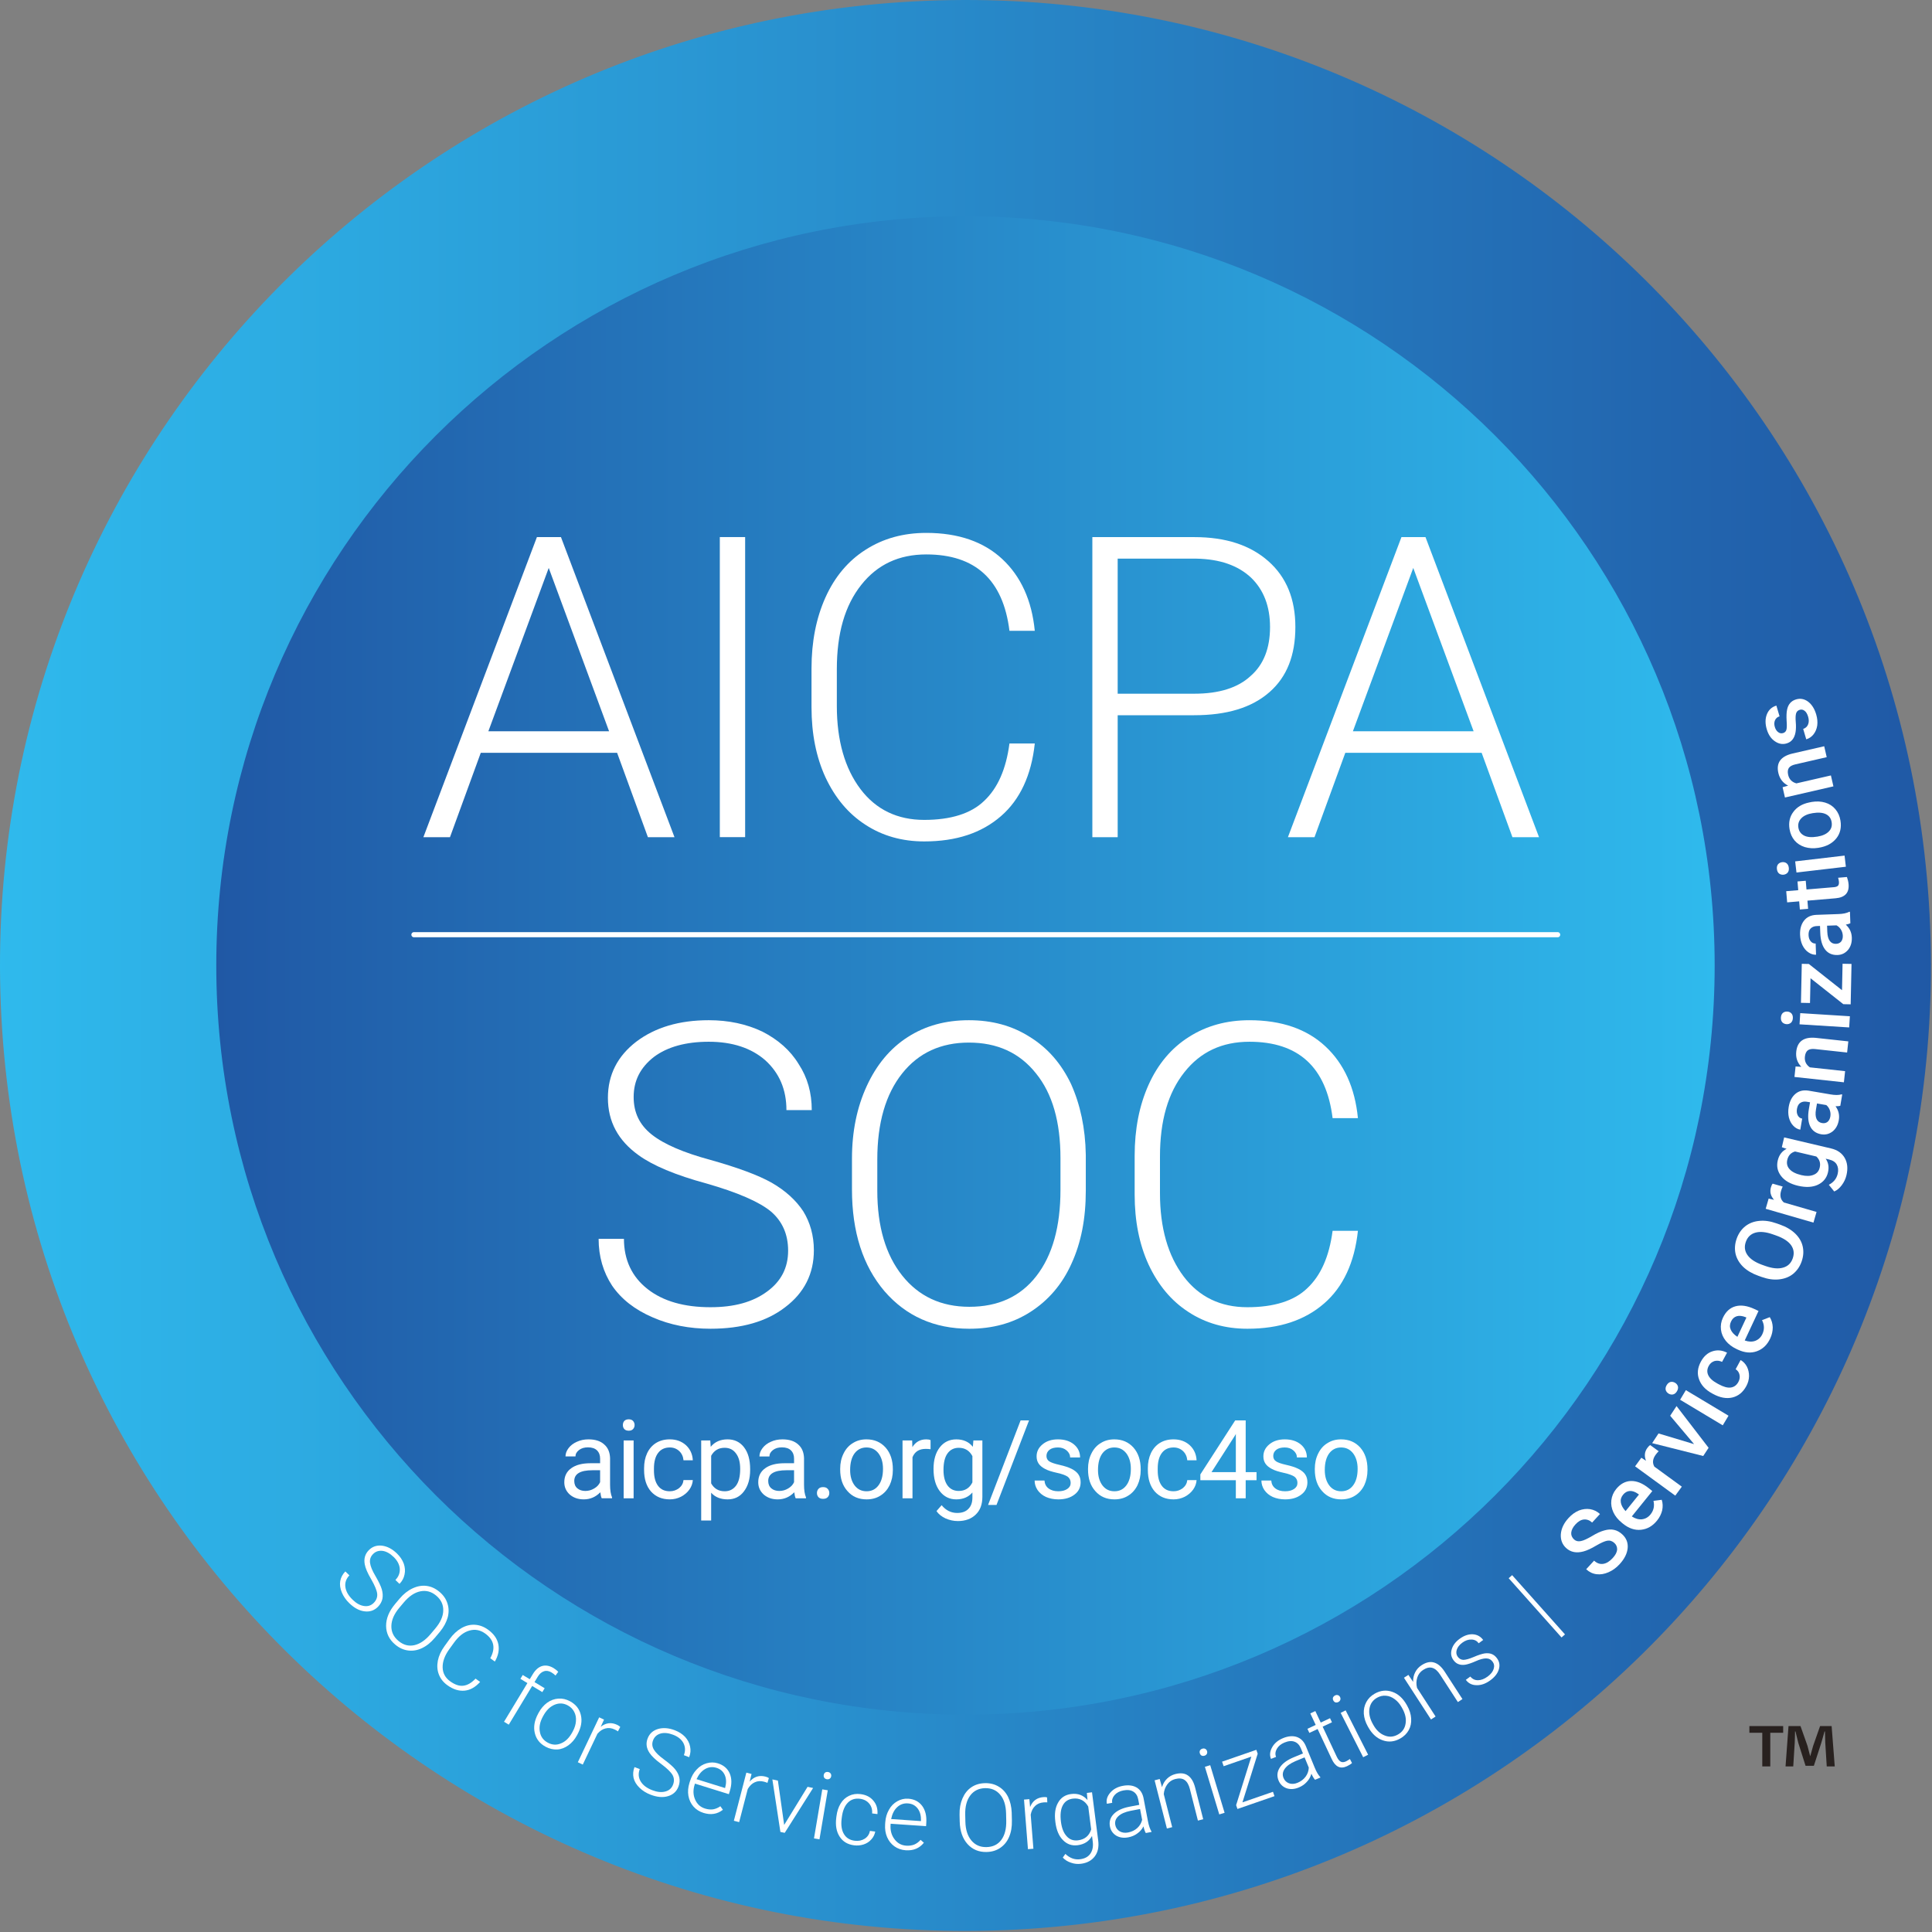 <?xml version="1.0" encoding="UTF-8"?>
<svg xmlns="http://www.w3.org/2000/svg" xmlns:xlink="http://www.w3.org/1999/xlink" clip-rule="evenodd" fill-rule="evenodd" stroke-linecap="round" stroke-linejoin="round" stroke-miterlimit="2" viewBox="0 0 1455 1455">
  <rect x="0" y="0" width="1455" height="1455" fill="#808080" stroke="none"/>
  <linearGradient id="a">
    <stop offset="0" stop-color="#2058a5"></stop>
    <stop offset="1" stop-color="#2fbaed"></stop>
  </linearGradient>
  <linearGradient id="b" gradientTransform="matrix(-348.98 0 0 -348.98 353.99 178.99)" gradientUnits="userSpaceOnUse" x1="0" x2="1" xlink:href="#a" y1="0" y2="0"></linearGradient>
  <linearGradient id="c" gradientUnits="userSpaceOnUse" x1="44.098" x2="314.902" xlink:href="#a" y1="178.99" y2="178.99"></linearGradient>
  <path d="m353.844 171.912c3.909 96.287-70.978 177.512-167.265 181.422-96.288 3.909-177.514-70.978-181.423-167.265s70.977-177.512 167.265-181.422c96.287-3.909 177.513 70.977 181.423 167.265z" fill="url(#b)" transform="matrix(4.167 0 0 4.167 -20.874 -18.753)"></path>
  <path d="m314.902 178.99c0 74.781-60.622 135.402-135.402 135.402s-135.402-60.621-135.402-135.402c0-74.78 60.622-135.401 135.402-135.401s135.402 60.621 135.402 135.401z" fill="url(#c)" transform="matrix(4.167 0 0 4.167 -20.874 -18.753)"></path>
  <g fill="#fff">
    <path d="m70.821 294.759c-.712-.097-1.392-.471-2.077-1.135-.758-.734-1.203-1.497-1.312-2.29s.133-1.507.725-2.118l-.734-.711c-.497.513-.801 1.096-.923 1.736-.11.652-.015 1.337.285 2.054.288.706.744 1.361 1.355 1.953.905.876 1.828 1.367 2.768 1.473.953.117 1.767-.161 2.431-.845.414-.428.671-.914.784-1.421.1-.519.067-1.097-.112-1.72-.178-.599-.564-1.399-1.133-2.377-.569-.954-.906-1.756-.989-2.38-.082-.625.091-1.145.529-1.598.462-.476 1.025-.666 1.712-.593.675.086 1.355.46 2.016 1.1.684.663 1.057 1.38 1.117 2.125.048.758-.206 1.436-.787 2.035l.734.711c.486-.502.79-1.06.912-1.7.146-.64.088-1.29-.139-1.96-.252-.67-.659-1.278-1.233-1.834-.856-.83-1.754-1.297-2.707-1.414-.941-.106-1.743.16-2.395.832-.663.685-.902 1.519-.718 2.528.119.684.507 1.605 1.175 2.726.643 1.121 1.006 1.994 1.076 2.607.058.601-.138 1.146-.6 1.623-.486.501-1.072.691-1.76.593z" fill-rule="nonzero" transform="matrix(4.167 0 0 4.167 -20.874 -18.753)"></path>
    <path d="m84.542 299.38c.677-.832 1.134-1.693 1.384-2.572.226-.878.215-1.71-.048-2.509-.251-.812-.734-1.507-1.451-2.11-.716-.602-1.484-.959-2.327-1.067s-1.687.049-2.535.449c-.847.399-1.628 1.01-2.34 1.857l-.8.951c-1.106 1.316-1.644 2.644-1.637 3.984.019 1.327.563 2.452 1.644 3.361.717.603 1.485.959 2.328 1.068.843.108 1.689-.026 2.512-.423.848-.4 1.616-1.022 2.339-1.882zm-1.691.424c-.953 1.134-1.946 1.811-2.978 2.034-1.032.222-1.985-.046-2.871-.791-.873-.734-1.29-1.64-1.261-2.706s.502-2.158 1.433-3.265l.811-.964c.953-1.134 1.958-1.801 3.003-2.012s1.999.057 2.859.78c.872.734 1.3 1.627 1.271 2.693-.017 1.052-.504 2.133-1.446 3.254z" fill-rule="nonzero" transform="matrix(4.167 0 0 4.167 -20.874 -18.753)"></path>
    <path d="m90.956 307.878c-.718.762-1.443 1.184-2.183 1.279-.727.105-1.539-.167-2.408-.794-.87-.628-1.334-1.468-1.357-2.513-.022-1.045.374-2.145 1.191-3.276l.867-1.201c.847-1.173 1.767-1.894 2.794-2.182 1.002-.284 1.945-.107 2.842.541 1.601 1.156 1.914 2.642.915 4.461l.828.598c.621-1.063.83-2.109.632-3.113-.199-1.004-.818-1.892-1.866-2.65-.746-.538-1.538-.837-2.386-.883-.825-.049-1.645.156-2.437.613s-1.502 1.12-2.13 1.989l-.917 1.27c-.628.869-1.024 1.738-1.199 2.62-.171.905-.112 1.725.181 2.482.297.781.816 1.429 1.533 1.947 1.049.758 2.076 1.08 3.11.986 1.009-.09 1.96-.621 2.818-1.576z" fill-rule="nonzero" transform="matrix(4.167 0 0 4.167 -20.874 -18.753)"></path>
    <path d="m96.961 316.198 4.227-6.992 1.836 1.11.422-.7-1.835-1.109.581-.962c.317-.524.704-.867 1.142-1 .424-.142.891-.059 1.357.223.277.168.521.355.719.554l.49-.678c-.233-.24-.498-.46-.833-.663-.714-.431-1.391-.562-2.054-.386-.649.185-1.222.673-1.698 1.46l-.563.932-1.268-.766-.423.699 1.268.766-4.227 6.993z" fill-rule="nonzero" transform="matrix(4.167 0 0 4.167 -20.874 -18.753)"></path>
    <path d="m102.256 314.236c-.654 1.214-.857 2.381-.593 3.47.249 1.082.901 1.916 1.95 2.481.69.372 1.393.538 2.11.499s1.38-.301 2.011-.754c.63-.453 1.151-1.062 1.563-1.826l.097-.18c.654-1.214.857-2.381.593-3.47-.249-1.082-.901-1.916-1.966-2.489-.674-.364-1.377-.53-2.102-.476-.726.054-1.395.293-2.026.746-.616.461-1.129 1.055-1.541 1.819zm.932.386c.533-.989 1.209-1.669 2.034-2.017.826-.348 1.617-.309 2.396.111.524.282.916.668 1.168 1.17.259.488.364 1.047.314 1.678-.041.615-.235 1.226-.558 1.826l-.097.18c-.533.989-1.208 1.669-2.026 2.002-.81.356-1.616.309-2.41-.119-.795-.428-1.278-1.075-1.426-1.947-.172-.866.008-1.775.516-2.719z" fill-rule="nonzero" transform="matrix(4.167 0 0 4.167 -20.874 -18.753)"></path>
    <path d="m117.109 316.611c-.124-.134-.309-.26-.555-.377-1.046-.497-2.041-.385-2.978.357l.599-1.299-.877-.417-3.858 8.118.892.424 2.652-5.581c.454-.519.943-.834 1.473-.958.538-.141 1.088-.068 1.657.203.215.102.408.212.577.331z" fill-rule="nonzero" transform="matrix(4.167 0 0 4.167 -20.874 -18.753)"></path>
    <path d="m125.27 328.277c-.693.192-1.465.116-2.356-.224-.986-.376-1.696-.902-2.109-1.587-.413-.686-.472-1.437-.169-2.233l-.954-.364c-.255.669-.305 1.324-.165 1.96.156.642.514 1.234 1.072 1.775.543.535 1.22.957 2.016 1.26 1.177.449 2.218.537 3.124.263.922-.268 1.561-.844 1.901-1.735.212-.557.257-1.104.16-1.615-.113-.517-.371-1.034-.781-1.536-.399-.481-1.07-1.064-1.978-1.739-.899-.652-1.526-1.255-1.847-1.797-.322-.542-.369-1.088-.145-1.676.237-.621.679-1.017 1.34-1.22.654-.188 1.427-.112 2.286.216.891.339 1.515.851 1.864 1.512.343.677.377 1.401.08 2.18l.954.364c.249-.652.308-1.285.168-1.922-.118-.646-.427-1.219-.9-1.746-.496-.517-1.109-.915-1.857-1.2-1.113-.424-2.123-.499-3.045-.232-.906.274-1.538.835-1.872 1.709-.34.891-.231 1.752.336 2.606.38.582 1.099 1.276 2.155 2.042 1.034.777 1.711 1.436 2.017 1.972.29.53.325 1.108.088 1.728-.248.652-.713 1.058-1.383 1.239z" fill-rule="nonzero" transform="matrix(4.167 0 0 4.167 -20.874 -18.753)"></path>
    <path d="m135.662 331.584-.46-.643c-.435.31-.884.492-1.335.565-.445.057-.915.018-1.435-.144-.845-.263-1.442-.806-1.793-1.628-.366-.827-.389-1.726-.085-2.701l.055-.179 6.127 1.909.168-.537c.384-1.235.374-2.29-.004-3.192-.395-.908-1.113-1.524-2.153-1.847-.666-.208-1.345-.205-2.03-.009-.685.197-1.302.575-1.819 1.145-.532.566-.922 1.246-1.181 2.075l-.106.341c-.248.797-.313 1.579-.186 2.314.139.756.437 1.402.911 1.942.474.539 1.084.926 1.816 1.153 1.332.416 2.497.226 3.51-.564zm.344-6.258c.277.657.297 1.394.071 2.233l-.03.097-5.152-1.604c.387-.842.902-1.466 1.552-1.835.649-.368 1.332-.441 2.047-.218.731.228 1.219.665 1.512 1.327z" fill-rule="nonzero" transform="matrix(4.167 0 0 4.167 -20.874 -18.753)"></path>
    <path d="m143.969 325.854c-.148-.108-.353-.197-.617-.265-1.12-.291-2.077.006-2.857.911l.343-1.388-.939-.244-2.258 8.7.955.248 1.553-5.981c.348-.596.768-.997 1.266-1.219.502-.239 1.055-.272 1.665-.113.23.06.44.132.63.216z" fill-rule="nonzero" transform="matrix(4.167 0 0 4.167 -20.874 -18.753)"></path>
    <path d="m145.599 326.309-.999-.21 1.452 9.488.783.165 5.128-8.107-1-.21-4.228 6.887z" fill-rule="nonzero" transform="matrix(4.167 0 0 4.167 -20.874 -18.753)"></path>
    <path d="m154.611 328.062-.991-.168-1.498 8.862.99.168zm-.636-2.266c.115.14.254.233.472.27.202.034.381-.005.518-.102.157-.112.233-.254.265-.439.031-.185.006-.344-.106-.501-.097-.138-.254-.233-.455-.267-.218-.037-.381.004-.535.099-.14.115-.216.257-.247.442-.031.184-.007.344.088.498z" fill-rule="nonzero" transform="matrix(4.167 0 0 4.167 -20.874 -18.753)"></path>
    <path d="m157.526 335.953c-.41-.687-.55-1.614-.407-2.745l.039-.304c.145-1.149.514-2.029 1.085-2.608.571-.58 1.304-.813 2.199-.7.693.088 1.256.383 1.658.863.403.48.583 1.086.529 1.782l.963.122c.069-.952-.17-1.771-.739-2.427-.55-.67-1.324-1.06-2.304-1.184-.776-.098-1.459.004-2.08.303-.621.298-1.141.747-1.533 1.401-.39.637-.64 1.395-.751 2.273l-.037.287c-.175 1.385.023 2.525.613 3.423.573.897 1.45 1.42 2.616 1.567.608.077 1.182.013 1.718-.159.556-.187 1.023-.488 1.385-.906.376-.398.61-.883.712-1.42l-.963-.122c-.113.621-.428 1.079-.933 1.409-.522.329-1.122.459-1.815.371-.895-.114-1.546-.522-1.955-1.226z" fill-rule="nonzero" transform="matrix(4.167 0 0 4.167 -20.874 -18.753)"></path>
    <path d="m171.984 337.539-.595-.519c-.352.402-.747.682-1.169.858-.42.159-.886.229-1.429.192-.883-.061-1.59-.451-2.12-1.17-.548-.721-.778-1.59-.708-2.609l.013-.186 6.402.441.039-.56c.089-1.291-.165-2.315-.742-3.106-.593-.791-1.434-1.225-2.52-1.3-.697-.048-1.356.112-1.977.461-.622.35-1.135.86-1.505 1.534-.388.673-.61 1.426-.67 2.292l-.025.356c-.057.833.06 1.609.354 2.294.31.704.749 1.263 1.335 1.679.585.416 1.269.651 2.033.703 1.392.096 2.481-.358 3.284-1.36zm-1.11-6.168c.421.575.611 1.288.585 2.156l-.007.102-5.383-.371c.182-.909.539-1.635 1.086-2.143.547-.509 1.194-.737 1.941-.686.764.053 1.34.366 1.778.942z" fill-rule="nonzero" transform="matrix(4.167 0 0 4.167 -20.874 -18.753)"></path>
    <path d="m187.857 332.092c-.042-1.072-.269-2.02-.663-2.845-.41-.808-.97-1.425-1.695-1.851-.725-.442-1.547-.644-2.483-.623-.936.022-1.748.263-2.452.739s-1.233 1.152-1.604 2.012c-.372.86-.553 1.835-.528 2.941l.029 1.243c.041 1.718.515 3.069 1.407 4.07.891.984 2.043 1.468 3.455 1.435.936-.022 1.748-.262 2.452-.738.704-.477 1.251-1.136 1.606-1.979.371-.86.536-1.834.509-2.958zm-.988 1.436c.034 1.481-.262 2.646-.889 3.495-.628.848-1.52 1.278-2.677 1.305-1.14.027-2.052-.378-2.735-1.196-.684-.818-1.051-1.951-1.084-3.397l-.03-1.26c-.034-1.48.279-2.645.923-3.495.644-.849 1.537-1.278 2.66-1.305 1.14-.026 2.052.361 2.735 1.179.683.802 1.033 1.934 1.067 3.398z" fill-rule="nonzero" transform="matrix(4.167 0 0 4.167 -20.874 -18.753)"></path>
    <path d="m194.249 329.343c-.175-.055-.398-.071-.67-.049-1.154.091-1.96.685-2.401 1.796l-.131-1.424-.967.076.712 8.96.984-.078-.489-6.16c.134-.676.4-1.193.797-1.566.396-.39.909-.601 1.537-.651.237-.019.459-.02.666-.002z" fill-rule="nonzero" transform="matrix(4.167 0 0 4.167 -20.874 -18.753)"></path>
    <path d="m195.755 333.853c.18 1.401.627 2.476 1.375 3.221.731.747 1.61 1.046 2.64.914 1.216-.156 2.071-.713 2.6-1.673l.143 1.114c.094.864-.072 1.572-.465 2.12s-1.005.867-1.832.973c-.962.124-1.844-.192-2.663-.962l-.465.66c.38.415.866.73 1.475.926.594.216 1.202.275 1.827.195 1.097-.141 1.915-.59 2.487-1.35.557-.741.76-1.693.613-2.842l-1.122-8.728-.929.119.115 1.29c-.749-.882-1.74-1.253-2.956-1.096-1.063.136-1.856.65-2.357 1.555-.521.891-.683 2.028-.503 3.429zm1.324-3.054c.371-.717.988-1.122 1.816-1.228.607-.078 1.15.006 1.628.254.459.233.853.628 1.164 1.172l.531 4.136c-.365 1.163-1.157 1.814-2.373 1.97-.827.106-1.51-.132-2.05-.732-.557-.598-.892-1.464-1.04-2.612-.162-1.267-.05-2.259.324-2.96z" fill-rule="nonzero" transform="matrix(4.167 0 0 4.167 -20.874 -18.753)"></path>
    <path d="m213.127 335.588-.019-.1c-.247-.386-.468-1.002-.635-1.872l-.798-4.18c-.183-.866-.598-1.497-1.262-1.89-.661-.377-1.495-.477-2.481-.289-.954.182-1.708.586-2.261 1.229s-.756 1.305-.622 2.008l.973-.169c-.096-.501.058-.964.426-1.398.384-.438.921-.713 1.59-.841.752-.144 1.356-.068 1.811.226.451.278.748.741.869 1.376l.192 1.003-1.773.339c-1.27.243-2.226.685-2.849 1.324s-.843 1.391-.68 2.244c.137.719.52 1.27 1.13 1.656.625.366 1.355.469 2.191.309.602-.115 1.148-.34 1.619-.69.49-.336.858-.77 1.123-1.289.122.549.265.937.42 1.202zm-5.758-.113c-.431-.264-.695-.647-.788-1.132-.118-.619.06-1.138.545-1.595.485-.456 1.205-.767 2.189-.972l1.738-.332.374 1.956c-.135.563-.42 1.068-.877 1.485-.458.416-1.015.679-1.667.803-.585.112-1.085.034-1.514-.213z" fill-rule="nonzero" transform="matrix(4.167 0 0 4.167 -20.874 -18.753)"></path>
    <path d="m213.682 326.258 2.221 8.709.957-.244-1.523-5.971c.055-.682.275-1.265.64-1.762s.847-.813 1.441-.965c.709-.18 1.287-.117 1.697.182.427.296.739.831.937 1.606l1.459 5.724.957-.244-1.46-5.724c-.265-1.039-.697-1.772-1.294-2.182-.58-.414-1.34-.501-2.28-.262-.594.152-1.1.439-1.507.841-.423.407-.731.925-.909 1.532l-.412-1.476z" fill-rule="nonzero" transform="matrix(4.167 0 0 4.167 -20.874 -18.753)"></path>
    <path d="m223.733 323.526-.962.29 2.598 8.604.962-.29zm-1.577-1.747c.165.075.331.096.543.032.196-.059.339-.174.419-.322.091-.17.095-.331.041-.511-.054-.179-.147-.311-.317-.402-.148-.079-.331-.095-.526-.036-.212.064-.339.173-.435.326-.075.165-.08.327-.025.506.054.179.147.311.3.407z" fill-rule="nonzero" transform="matrix(4.167 0 0 4.167 -20.874 -18.753)"></path>
    <path d="m232.314 321.453-.245-.708-6.193 2.144.284.82 5.003-1.732-2.747 8.769.239.692 6.692-2.317-.273-.788-5.517 1.91z" fill-rule="nonzero" transform="matrix(4.167 0 0 4.167 -20.874 -18.753)"></path>
    <path d="m243.651 325.757-.038-.094c-.32-.329-.661-.888-.998-1.706l-1.621-3.935c-.353-.812-.886-1.347-1.616-1.599-.723-.236-1.56-.167-2.489.215-.897.37-1.555.917-1.968 1.658s-.478 1.43-.206 2.091l.919-.36c-.194-.472-.136-.956.137-1.455.289-.506.759-.884 1.389-1.143.708-.292 1.315-.339 1.819-.142.498.181.882.576 1.128 1.174l.389.944-1.668.687c-1.196.493-2.043 1.118-2.526 1.869-.482.751-.547 1.533-.216 2.335.279.677.764 1.14 1.44 1.395.685.234 1.421.188 2.208-.136.567-.233 1.057-.564 1.447-1.001.413-.428.686-.927.842-1.488.229.513.448.865.653 1.093zm-5.663 1.045c-.476-.173-.811-.495-.999-.951-.24-.583-.17-1.127.213-1.671.384-.545 1.027-.994 1.949-1.392l1.637-.675.759 1.842c-.02.579-.197 1.13-.562 1.63s-.857.869-1.471 1.122c-.551.227-1.057.251-1.526.095z" fill-rule="nonzero" transform="matrix(4.167 0 0 4.167 -20.874 -18.753)"></path>
    <path d="m241.822 314.168.976 2.08-1.495.701.347.74 1.495-.701 2.545 5.424c.333.709.717 1.168 1.177 1.385.443.224.977.199 1.593-.09.401-.188.703-.386.898-.572l-.378-.725c-.317.206-.549.352-.688.417-.385.181-.713.203-.969.06-.278-.152-.514-.455-.724-.902l-2.545-5.424 1.68-.788-.347-.74-1.68.788-.976-2.08z" fill-rule="nonzero" transform="matrix(4.167 0 0 4.167 -20.874 -18.753)"></path>
    <path d="m248.206 313.615-.896.455 4.066 8.015.895-.454zm-1.858-1.443c.175.045.342.036.54-.064.182-.092.303-.23.355-.39.06-.183.036-.343-.048-.51-.085-.167-.2-.281-.383-.34-.16-.053-.343-.037-.525.056-.197.1-.303.23-.371.398-.044.175-.02.335.064.502.085.167.2.28.368.348z" fill-rule="nonzero" transform="matrix(4.167 0 0 4.167 -20.874 -18.753)"></path>
    <path d="m252.307 316.68c.677 1.201 1.555 1.996 2.617 2.355 1.047.367 2.101.262 3.139-.323.683-.384 1.199-.89 1.549-1.517s.483-1.328.437-2.103-.282-1.541-.709-2.297l-.1-.178c-.677-1.201-1.555-1.996-2.617-2.355-1.047-.367-2.101-.262-3.154.332-.667.376-1.183.881-1.525 1.523s-.498 1.336-.452 2.111c.061.767.289 1.518.715 2.274zm.825-.582c-.551-.979-.765-1.913-.619-2.797.147-.884.603-1.531 1.374-1.966.519-.292 1.054-.418 1.613-.362.551.041 1.08.251 1.586.63.498.364.912.855 1.246 1.448l.1.178c.552.979.766 1.913.61 2.782-.131.875-.602 1.531-1.388 1.974s-1.591.506-2.408.165c-.824-.317-1.495-.955-2.022-1.889z" fill-rule="nonzero" transform="matrix(4.167 0 0 4.167 -20.874 -18.753)"></path>
    <path d="m258.747 307.722 4.889 7.542.828-.537-3.352-5.171c-.166-.663-.144-1.286.043-1.874s.542-1.041 1.057-1.374c.614-.399 1.182-.523 1.666-.371.499.143.966.551 1.401 1.222l3.213 4.956.829-.537-3.213-4.956c-.584-.9-1.228-1.456-1.924-1.654-.682-.207-1.43-.046-2.245.482-.514.333-.902.767-1.159 1.278-.271.521-.396 1.11-.371 1.743l-.862-1.267z" fill-rule="nonzero" transform="matrix(4.167 0 0 4.167 -20.874 -18.753)"></path>
    <path d="m274.956 306.138c-.161.499-.523.955-1.086 1.369-.589.433-1.184.659-1.732.66-.562.012-1.016-.203-1.396-.663l-.81.595c.464.631 1.108.96 1.935.965.824.028 1.661-.27 2.497-.885.796-.585 1.31-1.237 1.531-1.971.222-.733.116-1.394-.338-2.012-.272-.37-.586-.625-.966-.768-.357-.14-.778-.168-1.263-.108-.487.084-1.139.289-1.974.649-.82.349-1.441.51-1.857.52-.412-.014-.75-.188-1.023-.558-.272-.37-.329-.793-.185-1.258s.479-.901 1.013-1.294c.535-.394 1.089-.589 1.657-.563.558.012.985.248 1.298.673l.809-.595c-.474-.645-1.104-.984-1.876-1.029-.787-.035-1.582.233-2.392.828-.754.554-1.216 1.19-1.424 1.913s-.098 1.361.325 1.937c.262.357.576.612.936.728.356.139.778.167 1.266.083.477-.097 1.092-.296 1.838-.632.745-.337 1.366-.498 1.853-.497.511.005.894.21 1.186.607.272.371.339.807.178 1.306z" fill-rule="nonzero" transform="matrix(4.167 0 0 4.167 -20.874 -18.753)"></path>
    <path d="m278.299 289.179-.623.555 9.552 10.708.623-.555z" fill-rule="nonzero" transform="matrix(4.167 0 0 4.167 -20.874 -18.753)"></path>
    <path d="m297.278 284.562c-.04.471-.296.976-.791 1.515-.575.627-1.151.977-1.738 1.062-.586.085-1.125-.109-1.639-.581l-1.427 1.555c.564.518 1.191.816 1.881.895.703.091 1.42-.036 2.153-.356.734-.32 1.4-.795 1.999-1.446.898-.978 1.375-1.95 1.466-2.93.079-.967-.245-1.797-.985-2.476-.464-.426-.957-.694-1.48-.805-.511-.123-1.1-.085-1.755.099-.643.172-1.388.505-2.233 1.023-.847.493-1.508.811-2.01.904-.489.105-.903.003-1.217-.285-.388-.357-.562-.772-.522-1.243.051-.484.296-.976.756-1.478.507-.552 1.012-.85 1.54-.897.528-.046 1.03.137 1.481.552l1.417-1.542c-.514-.472-1.105-.761-1.784-.876-.667-.104-1.35-.015-2.026.243-.675.281-1.294.729-1.87 1.356-.852.928-1.316 1.911-1.394 2.927-.065 1.002.247 1.844.962 2.501.827.76 1.872.956 3.134.613.644-.171 1.411-.529 2.281-1.048.893-.52 1.556-.813 2.022-.893.467-.08.894.058 1.283.415.351.322.512.725.496 1.196z" fill-rule="nonzero" transform="matrix(4.167 0 0 4.167 -20.874 -18.753)"></path>
    <path d="m305.418 277.461c.136-.656.118-1.283-.081-1.903l-1.493.194c.219.921.039 1.739-.538 2.454-.418.516-.932.801-1.541.878-.599.063-1.223-.113-1.835-.52l3.702-4.581-.635-.513c-1.112-.899-2.187-1.33-3.213-1.306-1.026.025-1.93.52-2.7 1.473-.482.596-.762 1.267-.853 2.003s.033 1.449.364 2.177c.329.703.844 1.338 1.546 1.905l.198.161c1.033.834 2.126 1.215 3.252 1.095 1.125-.119 2.084-.657 2.898-1.663.47-.582.768-1.195.929-1.854zm-5.842-3.495c.457-.024.972.151 1.523.552l.119.097-2.418 2.992c-.479-.518-.763-1.033-.854-1.544-.09-.511.042-.972.395-1.409.343-.424.753-.661 1.235-.688z" fill-rule="nonzero" transform="matrix(4.167 0 0 4.167 -20.874 -18.753)"></path>
    <path d="m303.257 265.673c-.179.101-.347.273-.518.507-.511.702-.586 1.469-.244 2.329l-.842-.551-1.133 1.554 7.261 5.297 1.184-1.623-4.965-3.621c-.387-.683-.305-1.402.237-2.145.171-.234.345-.444.547-.634z" fill-rule="nonzero" transform="matrix(4.167 0 0 4.167 -20.874 -18.753)"></path>
    <path d="m304.755 263.569-1.151 1.749 9.23 2.325.973-1.479-5.795-7.543-1.151 1.748 4.326 5.131z" fill-rule="nonzero" transform="matrix(4.167 0 0 4.167 -20.874 -18.753)"></path>
    <path d="m309.698 255.741-1.042 1.737 7.707 4.624 1.042-1.737zm-2.312.777c.28-.07.508-.251.7-.572.184-.307.245-.607.175-.888-.079-.265-.245-.484-.508-.642-.262-.158-.549-.21-.82-.155-.28.071-.517.266-.701.573-.192.321-.245.607-.175.887.079.266.26.494.523.651.263.158.534.202.806.146z" fill-rule="nonzero" transform="matrix(4.167 0 0 4.167 -20.874 -18.753)"></path>
    <path d="m317.832 255.268c-.59.087-1.314-.112-2.167-.575l-.3-.162c-.838-.455-1.377-.96-1.625-1.501-.249-.542-.223-1.089.093-1.673.244-.449.588-.727 1.035-.872.453-.122.908-.069 1.373.145l.901-1.661c-.899-.449-1.78-.539-2.658-.241-.87.283-1.561.915-2.064 1.843-.609 1.122-.72 2.185-.336 3.226.369 1.033 1.149 1.882 2.361 2.539l.179.097c1.257.682 2.423.888 3.491.634 1.075-.269 1.905-.942 2.505-2.049.308-.569.481-1.173.494-1.804.005-.617-.113-1.185-.385-1.719-.264-.512-.647-.913-1.133-1.196l-.9 1.661c.372.241.605.561.698.998.1.423.032.87-.204 1.304-.316.583-.769.919-1.358 1.006z" fill-rule="nonzero" transform="matrix(4.167 0 0 4.167 -20.874 -18.753)"></path>
    <path d="m325.399 244.379c-.026-.67-.194-1.275-.536-1.829l-1.402.547c.433.841.455 1.679.066 2.511-.281.602-.712 1.001-1.285 1.222-.566.205-1.214.184-1.906-.064l2.495-5.335-.74-.347c-1.295-.605-2.442-.766-3.432-.496-.991.27-1.749.968-2.269 2.078-.324.694-.435 1.412-.347 2.149.088.736.38 1.399.876 2.025.488.604 1.141 1.097 1.958 1.48l.231.108c1.203.562 2.356.669 3.419.283 1.064-.386 1.867-1.138 2.415-2.31.317-.678.459-1.345.457-2.022zm-6.51-1.992c.438-.133.98-.087 1.611.171l.139.065-1.63 3.485c-.589-.388-.989-.82-1.199-1.294s-.193-.954.045-1.463c.231-.494.573-.822 1.034-.964z" fill-rule="nonzero" transform="matrix(4.167 0 0 4.167 -20.874 -18.753)"></path>
    <path d="m326.072 225.596c-1.108-.392-2.155-.546-3.131-.441-.971.09-1.811.424-2.511.971-.705.563-1.225 1.318-1.549 2.232-.329.931-.4 1.845-.207 2.726.199.865.658 1.66 1.367 2.362.714.687 1.64 1.231 2.748 1.624l.641.227c1.092.386 2.122.535 3.099.429.976-.106 1.827-.418 2.532-.981.711-.579 1.226-1.318 1.55-2.232.335-.947.4-1.845.206-2.726-.193-.881-.658-1.66-1.356-2.341-.714-.686-1.624-1.225-2.748-1.623zm-.041 2.206c1.283.455 2.193 1.048 2.686 1.746.503.721.602 1.514.289 2.396-.307.867-.883 1.421-1.743 1.658-.866.253-1.93.147-3.182-.296l-.658-.233c-1.229-.453-2.091-1.029-2.594-1.749-.504-.721-.602-1.514-.295-2.38.307-.867.882-1.421 1.727-1.664.844-.243 1.908-.137 3.176.312z" fill-rule="nonzero" transform="matrix(4.167 0 0 4.167 -20.874 -18.753)"></path>
    <path d="m325.386 218.424c-.134.156-.233.375-.313.653-.242.834-.05 1.581.565 2.272l-.979-.23-.535 1.848 8.633 2.499.559-1.929-5.903-1.709c-.597-.509-.765-1.214-.509-2.097.08-.278.172-.535.297-.782z" fill-rule="nonzero" transform="matrix(4.167 0 0 4.167 -20.874 -18.753)"></path>
    <path d="m333.561 218.618c.964-.456 1.577-1.203 1.819-2.23.222-.945.083-1.765-.414-2.476l.58.136c.696.164 1.167.467 1.425.93s.32 1.02.167 1.666c-.21.895-.746 1.538-1.603 1.983l.975 1.209c.504-.213.962-.595 1.371-1.146s.69-1.149.842-1.795c.285-1.21.18-2.249-.315-3.118-.495-.868-1.321-1.447-2.464-1.716l-8.484-1.997-.417 1.773.858.29c-.832.416-1.363 1.113-1.597 2.107-.25 1.06-.034 2.003.625 2.84.66.837 1.663 1.406 3.022 1.726 1.441.339 2.646.273 3.61-.182zm-5.126-2.816c-.431-.469-.559-1.041-.407-1.687.187-.795.655-1.297 1.404-1.506l3.844.905c.59.541.801 1.203.614 1.998-.152.646-.518 1.085-1.113 1.312-.583.248-1.322.266-2.2.059-.994-.234-1.714-.595-2.142-1.081z" fill-rule="nonzero" transform="matrix(4.167 0 0 4.167 -20.874 -18.753)"></path>
    <path d="m337.956 202.31-.134-.023c-.527.152-1.182.144-1.97.009l-3.994-.681c-.959-.147-1.735.049-2.361.581s-1.035 1.308-1.213 2.348c-.117.688-.106 1.329.035 1.923.157.597.401 1.087.783 1.481.365.39.789.635 1.276.718l.341-1.996c-.352-.06-.615-.243-.798-.586-.17-.322-.224-.711-.147-1.164.089-.52.292-.9.62-1.103.312-.206.704-.277 1.157-.2l.587.1-.209 1.225c-.223 1.309-.141 2.342.242 3.133.383.79 1.062 1.269 2.001 1.429.755.129 1.425-.05 2.04-.515.6-.485.975-1.163 1.127-2.052.158-.923-.046-1.752-.592-2.502.398-.001.678-.022.86-.078zm-2.658 4.951c-.278.212-.6.278-.986.212-.47-.08-.808-.328-.996-.74-.189-.412-.229-.989-.103-1.727l.184-1.074 1.678.287c.287.239.496.533.637.92.127.367.165.754.096 1.156-.072.42-.249.752-.51.966z" fill-rule="nonzero" transform="matrix(4.167 0 0 4.167 -20.874 -18.753)"></path>
    <path d="m329.323 199.14 8.935.966.218-2.014-6.363-.688c-.686-.468-.992-1.117-.904-1.93.058-.541.238-.933.536-1.157.296-.208.732-.281 1.308-.219l5.787.626.218-2.014-5.906-.638c-2.136-.197-3.305.635-3.506 2.497-.115 1.066.196 1.99.92 2.736l-1.038-.061z" fill-rule="nonzero" transform="matrix(4.167 0 0 4.167 -20.874 -18.753)"></path>
    <path d="m330.369 187.605-.127 2.022 8.97.563.127-2.021zm-1.696 1.753c.216-.191.335-.457.359-.83.022-.357-.062-.652-.253-.869-.192-.2-.44-.318-.746-.337s-.584.066-.8.24c-.216.191-.336.473-.359.83-.023.374.062.652.253.869.192.2.457.319.763.338s.567-.067.783-.241z" fill-rule="nonzero" transform="matrix(4.167 0 0 4.167 -20.874 -18.753)"></path>
    <path d="m331.923 178.72-1.276-.027-.148 7.046 1.634.034.093-4.475 5.929 4.687 1.328.028.153-7.301-1.617-.034-.1 4.782z" fill-rule="nonzero" transform="matrix(4.167 0 0 4.167 -20.874 -18.753)"></path>
    <path d="m339.352 169.285-.136.005c-.485.256-1.128.381-1.927.409l-4.049.145c-.969.052-1.689.402-2.194 1.05-.504.648-.747 1.492-.709 2.546.025.698.167 1.323.425 1.876.275.552.614.983 1.068 1.29.437.308.902.462 1.396.444l-.073-2.024c-.357.012-.651-.113-.9-.411-.232-.281-.364-.651-.381-1.111-.019-.527.103-.94.383-1.206.263-.264.632-.414 1.092-.43l.595-.022.045 1.242c.047 1.327.338 2.322.874 3.018s1.297 1.026 2.25.992c.766-.027 1.385-.339 1.892-.919.489-.597.718-1.338.686-2.239-.033-.936-.402-1.706-1.088-2.329.389-.082.658-.16.825-.251zm-1.595 5.388c-.229.264-.531.394-.923.408-.476.017-.857-.157-1.125-.522-.269-.365-.425-.921-.452-1.67l-.039-1.088 1.701-.061c.33.175.594.421.811.771.2.334.315.704.33 1.112.015.426-.091.787-.303 1.05z" fill-rule="nonzero" transform="matrix(4.167 0 0 4.167 -20.874 -18.753)"></path>
    <path d="m328.004 167.585 2.171-.183.125 1.476 1.492-.126-.124-1.475 5.072-.428c1.713-.144 2.495-.996 2.365-2.539-.035-.424-.14-.86-.298-1.308l-1.594.135c.071.233.125.468.145.705.028.339-.02.582-.161.731s-.39.238-.729.266l-4.97.419-.133-1.577-1.493.125.133 1.578-2.171.183z" fill-rule="nonzero" transform="matrix(4.167 0 0 4.167 -20.874 -18.753)"></path>
    <path d="m329.452 160.18.236 2.012 8.927-1.047-.236-2.012zm-1.356 2.028c.179-.227.249-.51.205-.882-.042-.355-.177-.63-.403-.809-.225-.162-.491-.234-.795-.198-.304.035-.563.169-.744.378-.179.227-.247.526-.205.881.044.372.177.631.403.81.225.162.508.232.812.196s.546-.167.727-.376z" fill-rule="nonzero" transform="matrix(4.167 0 0 4.167 -20.874 -18.753)"></path>
    <path d="m333.733 157.712c1.394-.229 2.439-.798 3.155-1.691.702-.875.956-1.952.749-3.211-.132-.807-.436-1.498-.927-2.073-.472-.561-1.089-.96-1.833-1.183s-1.561-.261-2.434-.117l-.451.091c-1.268.26-2.227.832-2.875 1.714-.652.866-.878 1.904-.682 3.097.135.823.436 1.498.907 2.059.492.574 1.106.956 1.853 1.196.761.22 1.564.278 2.437.134zm-2.673-2.2c-.584-.301-.922-.78-1.029-1.436-.108-.655.075-1.219.533-1.691.457-.472 1.132-.773 2.039-.922 1.008-.165 1.811-.108 2.392.176.582.284.936.761 1.046 1.433.113.689-.053 1.251-.513 1.706-.457.472-1.149.775-2.056.924-1.025.168-1.828.11-2.412-.19z" fill-rule="nonzero" transform="matrix(4.167 0 0 4.167 -20.874 -18.753)"></path>
    <path d="m327.605 148.634 8.76-2.013-.454-1.975-6.238 1.434c-.801-.218-1.303-.731-1.486-1.527-.122-.531-.081-.96.127-1.27.212-.293.6-.504 1.164-.634l5.674-1.304-.453-1.974-5.79 1.33c-2.083.514-2.915 1.683-2.495 3.508.24 1.045.836 1.816 1.765 2.284l-1.001.283z" fill-rule="nonzero" transform="matrix(4.167 0 0 4.167 -20.874 -18.753)"></path>
    <path d="m331.163 132.969c.273.204.486.567.635 1.073.154.523.148.986-.005 1.368-.149.399-.439.679-.892.83l.553 1.878c.506-.149.953-.44 1.302-.88.35-.44.584-.97.682-1.603.082-.627.03-1.286-.182-2.004-.307-1.045-.797-1.806-1.463-2.32-.678-.493-1.394-.637-2.178-.406-.457.135-.816.364-1.08.673-.264.308-.45.7-.549 1.208-.104.492-.122 1.154-.08 1.958.062.816.048 1.37-.043 1.663s-.282.491-.592.582c-.326.096-.626.043-.904-.177-.273-.204-.472-.518-.597-.943-.134-.457-.114-.871.049-1.221.163-.349.435-.571.811-.682l-.572-1.943c-.817.24-1.39.764-1.709 1.55s-.335 1.695-.032 2.724c.284.964.764 1.692 1.453 2.163.694.488 1.405.616 2.14.399.898-.264 1.424-.951 1.614-2.054.082-.503.099-1.111.037-1.803-.062-.691-.038-1.213.055-1.56.098-.33.316-.554.676-.66.31-.091.593-.033.871.187z" fill-rule="nonzero" transform="matrix(4.167 0 0 4.167 -20.874 -18.753)"></path>
    <path d="m122.106 155.808h4.806l-20.519-54.234h-4.348l-20.519 54.234h4.806l5.568-15.255h24.638zm-17.925-48.665 10.908 29.52h-21.816z" fill-rule="nonzero" transform="matrix(4.167 0 0 4.167 -20.874 -18.753)"></path>
    <path d="m542.098 404.473h19.071v225.975h-19.071z" fill-rule="nonzero" stroke-width="4.167"></path>
    <path d="m187.449 138.875c-.61 4.653-2.136 8.085-4.577 10.374-2.364 2.288-6.026 3.432-10.831 3.432-4.806 0-8.696-1.831-11.518-5.568-2.823-3.738-4.272-8.772-4.272-15.027v-6.636c0-6.484 1.449-11.519 4.424-15.256 2.899-3.662 6.789-5.492 11.747-5.492 8.848 0 13.883 4.576 15.027 13.806h4.577c-.534-5.492-2.517-9.84-5.874-12.967-3.356-3.128-7.933-4.73-13.73-4.73-4.119 0-7.78.992-10.984 3.052-3.127 1.983-5.568 4.881-7.247 8.619-1.678 3.738-2.517 8.009-2.517 12.815v7.018c0 4.805.839 9.001 2.517 12.662 1.755 3.738 4.12 6.56 7.171 8.543 3.127 2.06 6.712 3.051 10.679 3.051 5.797 0 10.374-1.525 13.882-4.576 3.433-2.975 5.493-7.399 6.103-13.12z" fill-rule="nonzero" transform="matrix(4.167 0 0 4.167 -20.874 -18.753)"></path>
    <path d="m220.814 133.764c5.95 0 10.45-1.373 13.654-4.195 3.127-2.746 4.653-6.637 4.653-11.747 0-5.035-1.602-9.001-4.882-11.9-3.28-2.898-7.704-4.348-13.349-4.348h-18.459v54.234h4.577v-22.044zm-13.806-28.3h14.188c4.271.077 7.551 1.221 9.916 3.433 2.288 2.212 3.432 5.187 3.432 8.925 0 3.814-1.144 6.788-3.509 8.848-2.288 2.136-5.72 3.204-10.145 3.204h-13.882z" fill-rule="nonzero" transform="matrix(4.167 0 0 4.167 -20.874 -18.753)"></path>
    <path d="m278.354 155.808h4.806l-20.519-54.234h-4.348l-20.519 54.234h4.806l5.568-15.255h24.638zm-17.925-48.665 10.908 29.52h-21.816z" fill-rule="nonzero" transform="matrix(4.167 0 0 4.167 -20.874 -18.753)"></path>
    <path d="m143.634 237.933c-2.594 1.907-5.95 2.822-10.222 2.822-4.729 0-8.543-1.068-11.365-3.28s-4.272-5.263-4.272-9.077h-4.577c0 3.204.84 6.026 2.441 8.467 1.679 2.441 4.119 4.348 7.323 5.721 3.128 1.373 6.636 2.059 10.45 2.059 5.645 0 10.145-1.296 13.502-3.89 3.432-2.593 5.187-6.026 5.187-10.298 0-2.669-.687-5.034-1.907-7.017-1.297-1.983-3.204-3.738-5.721-5.187-2.441-1.373-6.179-2.746-11.061-4.119-4.805-1.297-8.39-2.823-10.602-4.577s-3.28-3.966-3.28-6.789c0-2.975 1.22-5.339 3.661-7.246 2.441-1.831 5.797-2.746 9.916-2.746 4.272 0 7.704 1.144 10.222 3.356 2.517 2.288 3.814 5.263 3.814 9.001h4.576c0-3.128-.762-5.874-2.364-8.315-1.526-2.517-3.738-4.424-6.56-5.873-2.899-1.373-6.103-2.06-9.688-2.06-5.339 0-9.687 1.297-13.12 3.891-3.356 2.593-5.11 5.949-5.11 10.145 0 4.271 1.83 7.704 5.568 10.374 2.517 1.83 6.636 3.585 12.281 5.11 5.568 1.602 9.458 3.28 11.594 5.035 2.06 1.754 3.128 4.119 3.128 7.094 0 3.127-1.297 5.568-3.814 7.399z" fill-rule="nonzero" transform="matrix(4.167 0 0 4.167 -20.874 -18.753)"></path>
    <path d="m201.246 213.218c-.076-4.805-.992-9.077-2.67-12.814-1.754-3.662-4.195-6.484-7.399-8.467-3.204-2.06-6.865-3.052-11.06-3.052-4.196 0-7.857.992-11.061 3.052-3.203 2.059-5.644 5.034-7.399 8.848-1.754 3.814-2.669 8.162-2.669 13.12v5.568c0 7.704 1.983 13.807 5.873 18.383 3.89 4.501 9.001 6.789 15.332 6.789 4.195 0 7.857-.991 11.06-3.051 3.204-2.059 5.721-4.958 7.399-8.696 1.755-3.814 2.594-8.161 2.594-13.196zm-4.577 6.332c0 6.636-1.449 11.823-4.348 15.56-2.898 3.738-6.941 5.569-12.128 5.569-5.111 0-9.153-1.907-12.128-5.645-2.975-3.737-4.501-8.848-4.501-15.332v-5.645c0-6.636 1.526-11.823 4.501-15.56 2.975-3.738 7.017-5.569 12.052-5.569 5.11 0 9.153 1.831 12.128 5.569 2.975 3.661 4.424 8.772 4.424 15.332z" fill-rule="nonzero" transform="matrix(4.167 0 0 4.167 -20.874 -18.753)"></path>
    <path d="m245.851 226.949c-.611 4.653-2.136 8.085-4.577 10.374-2.365 2.288-6.026 3.432-10.832 3.432-4.805 0-8.696-1.831-11.518-5.568-2.822-3.738-4.272-8.772-4.272-15.027v-6.636c0-6.484 1.45-11.519 4.425-15.256 2.898-3.662 6.788-5.492 11.747-5.492 8.848 0 13.882 4.576 15.027 13.806h4.576c-.534-5.492-2.517-9.84-5.873-12.967-3.356-3.128-7.933-4.729-13.73-4.729-4.119 0-7.781.991-10.985 3.051-3.127 1.983-5.568 4.881-7.246 8.619s-2.517 8.009-2.517 12.815v7.018c0 4.805.839 9.001 2.517 12.662 1.754 3.738 4.119 6.56 7.17 8.543 3.128 2.06 6.713 3.051 10.679 3.051 5.797 0 10.374-1.525 13.883-4.576 3.432-2.975 5.492-7.399 6.102-13.12z" fill-rule="nonzero" transform="matrix(4.167 0 0 4.167 -20.874 -18.753)"></path>
  </g>
  <path d="m79.822 173.43h206.704" fill="none" stroke="#fff" stroke-width=".93" transform="matrix(4.167 0 0 4.167 -20.874 -18.753)"></path>
  <path d="m115.625 275.285v-.158c-.238-.554-.356-1.326-.356-2.296v-4.809c-.04-1.049-.376-1.881-1.069-2.474-.673-.614-1.623-.911-2.83-.911-.753 0-1.465.139-2.098.436-.634.277-1.129.653-1.505 1.148-.376.494-.554.989-.554 1.504h1.801c0-.455.218-.831.653-1.168.416-.317.95-.475 1.604-.475.712 0 1.266.178 1.642.554s.555.871.555 1.485v.831h-1.722c-1.505 0-2.672.297-3.504.91-.831.594-1.247 1.445-1.247 2.534 0 .89.337 1.623.99 2.217.673.574 1.504.87 2.534.87 1.167 0 2.157-.435 2.988-1.286.06.515.139.891.257 1.088zm-6.274-1.801c-.376-.316-.554-.771-.554-1.326 0-1.286 1.088-1.939 3.285-1.939h1.386v2.157c-.218.475-.574.851-1.089 1.148-.495.297-1.029.435-1.583.435-.594 0-1.069-.158-1.445-.475z" fill="#fff" fill-rule="nonzero" transform="matrix(4.167 0 0 4.167 -20.874 -18.753)"></path>
  <path d="m119.523 264.835h-1.801v10.451h1.801zm-1.683-2.058c.179.198.456.297.792.297.356 0 .614-.099.792-.297s.277-.436.277-.732c0-.278-.099-.535-.277-.733s-.436-.297-.792-.297c-.336 0-.613.099-.792.297-.178.198-.257.455-.257.733 0 .296.079.534.257.732z" fill="#fff" fill-rule="nonzero" transform="matrix(4.167 0 0 4.167 -20.874 -18.753)"></path>
  <path d="m123.95 273.049c-.495-.653-.752-1.583-.752-2.791v-.336c0-1.247.257-2.177.752-2.83.494-.654 1.207-.99 2.117-.99.673 0 1.228.218 1.703.653.455.436.712.99.771 1.663h1.683c-.06-1.109-.475-2.019-1.247-2.732-.772-.692-1.742-1.049-2.91-1.049-.969 0-1.781.218-2.493.653-.693.436-1.227 1.049-1.604 1.841-.376.812-.554 1.702-.554 2.731v.297c0 1.643.416 2.949 1.247 3.899.851.95 1.979 1.425 3.404 1.425.713 0 1.386-.158 2.019-.475.634-.336 1.148-.771 1.524-1.306.376-.534.574-1.108.614-1.702h-1.683c-.059.574-.316 1.049-.791 1.445-.495.376-1.049.574-1.683.574-.93 0-1.623-.317-2.117-.97z" fill="#fff" fill-rule="nonzero" transform="matrix(4.167 0 0 4.167 -20.874 -18.753)"></path>
  <path d="m140.584 270.021c0-1.702-.376-3.009-1.109-3.959-.732-.95-1.721-1.425-2.968-1.425-1.307 0-2.316.456-3.048 1.346l-.08-1.148h-1.642v14.468h1.801v-5.027c.712.812 1.722 1.208 2.988 1.208 1.247 0 2.237-.495 2.949-1.465.733-.97 1.109-2.256 1.109-3.84zm-2.553 2.988c-.515.673-1.188 1.01-2.039 1.01-1.108 0-1.92-.475-2.454-1.425v-4.988c.534-.97 1.346-1.445 2.434-1.445.871 0 1.564.337 2.059 1.03.514.673.752 1.603.752 2.79 0 1.326-.238 2.336-.752 3.028z" fill="#fff" fill-rule="nonzero" transform="matrix(4.167 0 0 4.167 -20.874 -18.753)"></path>
  <path d="m150.679 275.286v-.159c-.238-.554-.357-1.326-.357-2.296v-4.809c-.039-1.049-.376-1.88-1.068-2.474-.673-.614-1.623-.911-2.831-.911-.752 0-1.464.139-2.098.436-.633.277-1.128.653-1.504 1.148s-.554.989-.554 1.504h1.801c0-.455.218-.831.653-1.168.416-.316.95-.475 1.603-.475.713 0 1.267.178 1.643.554s.554.871.554 1.485v.831h-1.722c-1.504 0-2.672.297-3.503.911-.831.593-1.247 1.444-1.247 2.533 0 .891.337 1.623.99 2.217.673.574 1.504.871 2.533.871 1.168 0 2.158-.436 2.989-1.287.059.515.138.891.257 1.089zm-6.274-1.801c-.377-.317-.555-.772-.555-1.327 0-1.286 1.089-1.939 3.286-1.939h1.385v2.157c-.217.475-.574.851-1.088 1.148-.495.297-1.029.436-1.584.436-.593 0-1.068-.159-1.444-.475z" fill="#fff" fill-rule="nonzero" transform="matrix(4.167 0 0 4.167 -20.874 -18.753)"></path>
  <path d="m152.933 275.088c.198.198.456.297.832.297s.653-.099.831-.297c.198-.198.297-.455.297-.752s-.099-.555-.297-.752c-.178-.218-.455-.317-.831-.317s-.634.099-.832.317c-.178.197-.277.455-.277.752s.099.554.277.752z" fill="#fff" fill-rule="nonzero" transform="matrix(4.167 0 0 4.167 -20.874 -18.753)"></path>
  <path d="m156.856 270.08c0 1.643.435 2.93 1.326 3.919.871.99 2.019 1.485 3.444 1.485.95 0 1.781-.218 2.494-.673.732-.456 1.286-1.089 1.682-1.9.376-.812.574-1.722.574-2.732v-.118c0-1.643-.435-2.949-1.306-3.939-.891-.99-2.039-1.485-3.464-1.485-.93 0-1.742.218-2.454.673-.732.436-1.287 1.069-1.682 1.881-.416.831-.614 1.741-.614 2.771zm2.613-2.929c.534-.693 1.247-1.049 2.137-1.049.911 0 1.623.356 2.177 1.069.535.712.812 1.643.812 2.791 0 1.286-.277 2.276-.812 2.988-.534.713-1.247 1.069-2.157 1.069s-1.623-.356-2.157-1.049c-.535-.713-.812-1.643-.812-2.791 0-1.306.277-2.315.812-3.028z" fill="#fff" fill-rule="nonzero" transform="matrix(4.167 0 0 4.167 -20.874 -18.753)"></path>
  <path d="m173.191 264.776c-.198-.099-.455-.138-.792-.138-1.088 0-1.92.475-2.494 1.405l-.039-1.208h-1.742v10.451h1.801v-7.422c.416-1.01 1.207-1.505 2.375-1.505.317 0 .614.02.891.06z" fill="#fff" fill-rule="nonzero" transform="matrix(4.167 0 0 4.167 -20.874 -18.753)"></path>
  <path d="m174.855 273.999c.752.99 1.762 1.485 2.969 1.485 1.247 0 2.217-.416 2.929-1.247v.91c0 .891-.237 1.564-.732 2.059-.475.494-1.148.732-2.019.732-1.108 0-2.058-.475-2.81-1.405l-.931 1.068c.376.555.931.99 1.643 1.327.732.316 1.465.475 2.217.475 1.346 0 2.434-.396 3.226-1.168.811-.772 1.207-1.841 1.207-3.207v-10.193h-1.623l-.099 1.148c-.712-.89-1.702-1.345-2.988-1.345-1.227 0-2.237.475-2.989 1.444-.752.97-1.128 2.257-1.128 3.899 0 1.703.376 3.029 1.128 4.018zm1.405-6.828c.495-.673 1.168-1.009 2.039-1.009 1.089 0 1.92.494 2.454 1.504v4.75c-.514 1.029-1.346 1.544-2.474 1.544-.871 0-1.544-.337-2.038-1.01-.475-.673-.713-1.603-.713-2.771 0-1.326.238-2.335.732-3.008z" fill="#fff" fill-rule="nonzero" transform="matrix(4.167 0 0 4.167 -20.874 -18.753)"></path>
  <path d="m190.987 261.214h-1.524l-5.879 15.279h1.524z" fill="#fff" fill-rule="nonzero" transform="matrix(4.167 0 0 4.167 -20.874 -18.753)"></path>
  <path d="m197.896 273.603c-.416.278-.95.416-1.623.416-.732 0-1.326-.178-1.781-.534-.436-.337-.673-.812-.713-1.406h-1.781c0 .614.178 1.188.534 1.722.376.535.871.95 1.524 1.247.634.277 1.386.436 2.217.436 1.188 0 2.157-.277 2.91-.851.752-.555 1.128-1.307 1.128-2.237 0-.574-.139-1.049-.416-1.445-.257-.376-.673-.712-1.227-.989s-1.287-.515-2.177-.713c-.891-.198-1.504-.415-1.841-.633-.336-.218-.514-.554-.514-.97 0-.455.178-.831.554-1.128.356-.277.871-.416 1.524-.416.633 0 1.148.178 1.563.535.416.356.634.772.634 1.266h1.801c0-.95-.376-1.741-1.109-2.355-.752-.614-1.702-.91-2.889-.91-1.128 0-2.059.296-2.771.89-.732.594-1.089 1.326-1.089 2.177 0 .515.119.95.376 1.326.258.377.653.693 1.188.97.514.277 1.247.495 2.137.693.911.198 1.544.435 1.92.693.356.277.535.653.535 1.128 0 .455-.198.811-.614 1.088z" fill="#fff" fill-rule="nonzero" transform="matrix(4.167 0 0 4.167 -20.874 -18.753)"></path>
  <path d="m201.65 270.08c0 1.643.435 2.93 1.326 3.919.87.99 2.018 1.485 3.443 1.485.95 0 1.782-.218 2.494-.673.733-.455 1.287-1.089 1.683-1.9.376-.812.574-1.722.574-2.732v-.118c0-1.643-.436-2.949-1.307-3.939-.89-.99-2.038-1.484-3.463-1.484-.931 0-1.742.217-2.455.673-.732.435-1.286 1.068-1.682 1.88-.416.831-.613 1.742-.613 2.771zm2.612-2.929c.535-.692 1.247-1.049 2.138-1.049.91 0 1.623.357 2.177 1.069.534.713.811 1.643.811 2.791 0 1.286-.277 2.276-.811 2.988-.535.713-1.247 1.069-2.158 1.069-.91 0-1.622-.356-2.157-1.049-.534-.712-.811-1.643-.811-2.791 0-1.306.277-2.315.811-3.028z" fill="#fff" fill-rule="nonzero" transform="matrix(4.167 0 0 4.167 -20.874 -18.753)"></path>
  <path d="m214.996 273.049c-.495-.653-.752-1.583-.752-2.79v-.337c0-1.247.257-2.177.752-2.83s1.207-.99 2.118-.99c.672 0 1.227.218 1.702.653.455.436.712.99.772 1.663h1.682c-.06-1.108-.475-2.019-1.247-2.731-.772-.693-1.742-1.049-2.909-1.049-.97 0-1.782.217-2.494.653-.693.435-1.227 1.049-1.603 1.84-.377.812-.555 1.703-.555 2.732v.297c0 1.642.416 2.949 1.247 3.899.851.95 1.979 1.425 3.405 1.425.712 0 1.385-.159 2.018-.475.634-.337 1.148-.772 1.524-1.307.376-.534.574-1.108.614-1.702h-1.682c-.06.574-.317 1.049-.792 1.445-.495.376-1.049.574-1.682.574-.931 0-1.623-.317-2.118-.97z" fill="#fff" fill-rule="nonzero" transform="matrix(4.167 0 0 4.167 -20.874 -18.753)"></path>
  <path d="m230.145 261.214h-1.9l-6.294 9.757v1.049h6.413v3.266h1.781v-3.266h1.959v-1.464h-1.959zm-1.999 2.83.218-.376v6.888h-4.394z" fill="#fff" fill-rule="nonzero" transform="matrix(4.167 0 0 4.167 -20.874 -18.753)"></path>
  <path d="m238.884 273.604c-.416.277-.95.415-1.623.415-.732 0-1.326-.178-1.781-.534-.436-.337-.673-.812-.713-1.405h-1.781c0 .613.178 1.187.534 1.721.376.535.871.95 1.524 1.247.634.277 1.386.436 2.217.436 1.187 0 2.157-.277 2.909-.851.752-.554 1.129-1.307 1.129-2.237 0-.574-.139-1.049-.416-1.445-.257-.376-.673-.712-1.227-.989s-1.287-.515-2.177-.713c-.891-.198-1.505-.415-1.841-.633-.337-.218-.515-.554-.515-.97 0-.455.178-.831.555-1.128.356-.277.87-.416 1.524-.416.633 0 1.147.178 1.563.535.416.356.633.772.633 1.266h1.802c0-.95-.376-1.741-1.109-2.355-.752-.613-1.702-.91-2.889-.91-1.129 0-2.059.297-2.771.89-.733.594-1.089 1.326-1.089 2.177 0 .515.119.95.376 1.327.257.376.653.692 1.188.969.514.277 1.247.495 2.137.693.911.198 1.544.435 1.92.693.356.277.534.653.534 1.128 0 .455-.197.811-.613 1.089z" fill="#fff" fill-rule="nonzero" transform="matrix(4.167 0 0 4.167 -20.874 -18.753)"></path>
  <path d="m242.637 270.08c0 1.643.436 2.93 1.326 3.919.871.99 2.019 1.485 3.444 1.485.95 0 1.782-.218 2.494-.673.732-.455 1.287-1.089 1.682-1.9.377-.812.574-1.722.574-2.732v-.118c0-1.643-.435-2.949-1.306-3.939-.891-.99-2.038-1.484-3.463-1.484-.931 0-1.742.217-2.455.673-.732.435-1.286 1.068-1.682 1.88-.416.831-.614 1.742-.614 2.771zm2.613-2.929c.534-.692 1.247-1.049 2.138-1.049.91 0 1.622.357 2.177 1.069.534.713.811 1.643.811 2.791 0 1.286-.277 2.276-.811 2.988-.535.713-1.247 1.069-2.158 1.069-.91 0-1.623-.356-2.157-1.049-.534-.712-.812-1.643-.812-2.791 0-1.306.278-2.315.812-3.028z" fill="#fff" fill-rule="nonzero" transform="matrix(4.167 0 0 4.167 -20.874 -18.753)"></path>
  <path d="m321.178 316.46v1.205h2.33v6.08h1.446v-6.08h2.33v-1.205zm15.427 7.285-.563-7.285h-2.089l-1.258 3.589c-.161.536-.322 1.152-.509 1.821h-.027c-.188-.75-.322-1.285-.482-1.848l-1.259-3.562h-2.169l-.536 7.285h1.393l.267-4.285c.027-.67.054-1.366.054-2.036h.08c.161.643.375 1.5.509 2.062l1.313 4.152h1.499l1.313-4.044c.214-.67.428-1.527.616-2.17h.08c.027.777.027 1.473.054 2.036l.268 4.285z" fill="#28211f" fill-rule="nonzero" transform="matrix(4.167 0 0 4.167 -20.874 -18.753)"></path>
</svg>
